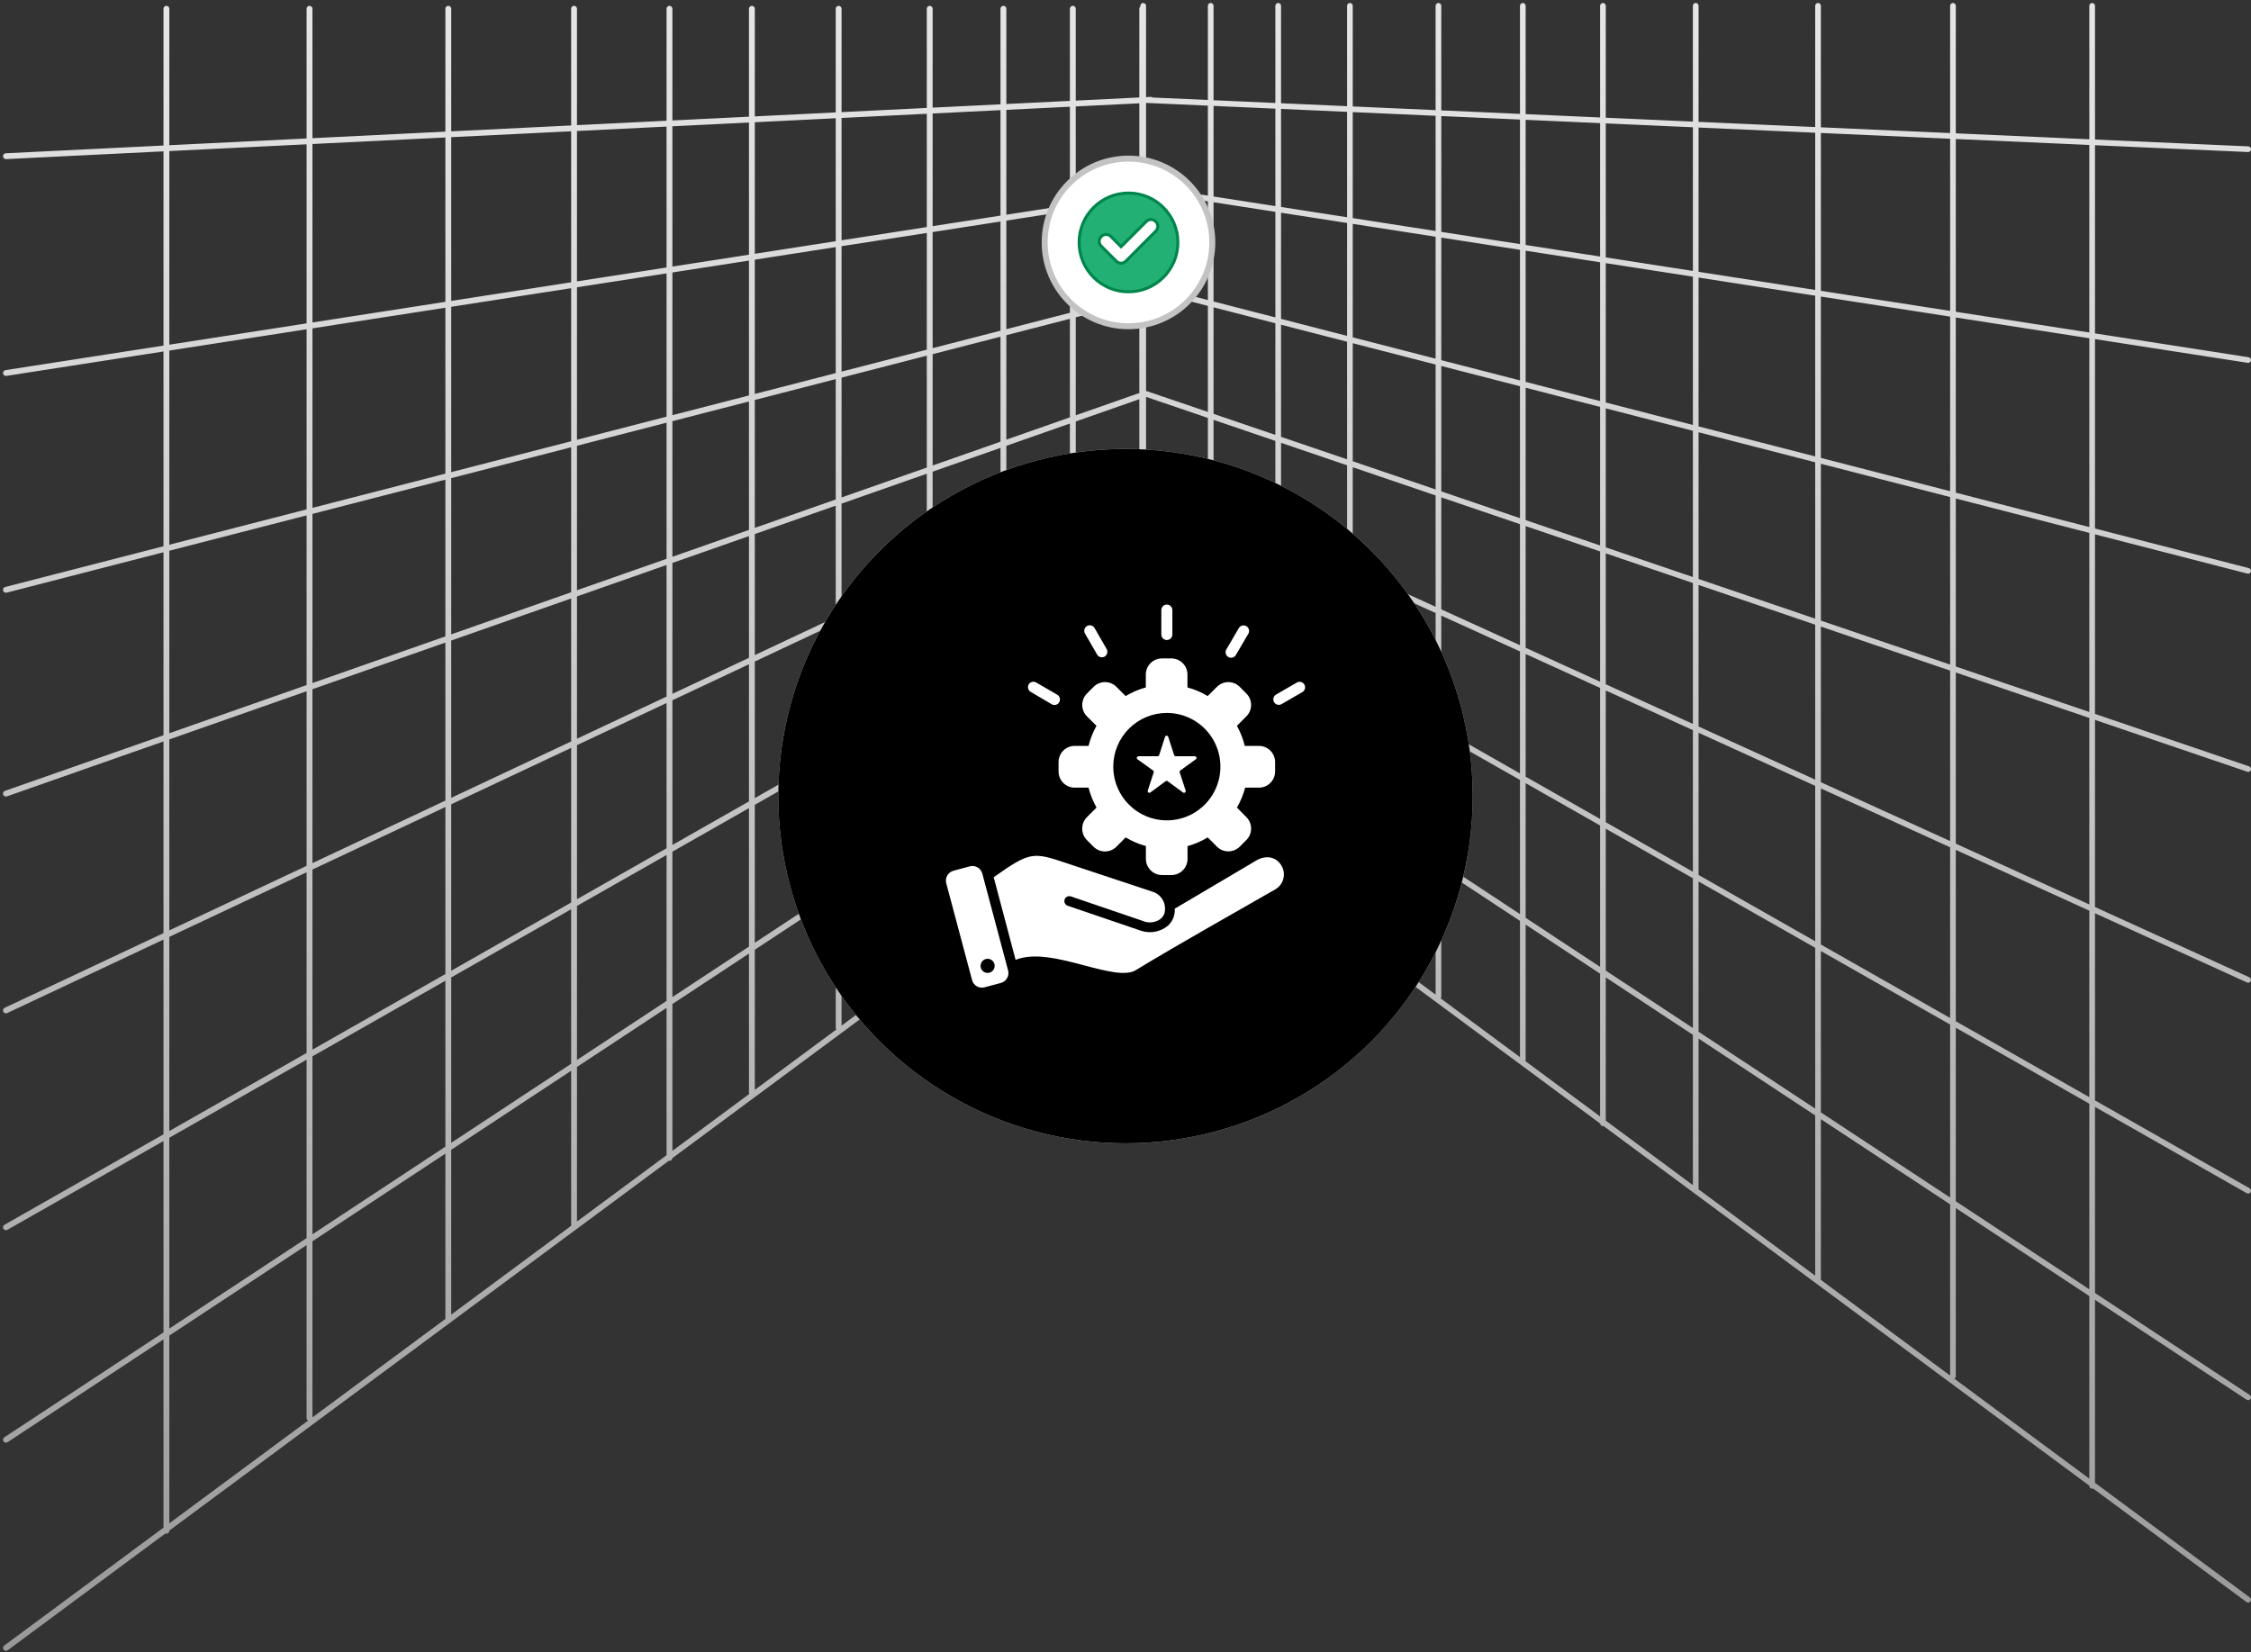 <svg xmlns="http://www.w3.org/2000/svg" width="376" height="276" viewBox="0 0 376 276" fill="none"><rect x="0" y="0" width="376" height="276" fill="#333333" stroke="none"/><path fill-rule="evenodd" clip-rule="evenodd" d="M349.468 0.5C349.73 0.5 349.942 0.712 349.942 0.974V23.311L375.556 24.453C375.817 24.466 376.018 24.688 376.005 24.95C375.993 25.211 375.77 25.412 375.509 25.399L349.942 24.259V55.694L375.602 59.679C375.86 59.719 376.037 59.962 375.997 60.22C375.957 60.479 375.715 60.656 375.456 60.616L349.942 56.653V88.291L375.647 94.912C375.901 94.977 376.053 95.236 375.988 95.489C375.923 95.742 375.664 95.895 375.411 95.829L349.942 89.269V119.266L375.69 128.032C375.937 128.119 376.066 128.39 375.979 128.636C375.892 128.883 375.622 129.013 375.375 128.926L349.942 120.267V151.528L375.727 163.27C375.966 163.378 376.072 163.658 375.964 163.897C375.857 164.135 375.576 164.241 375.338 164.134L349.942 152.569V183.83L375.761 198.513C375.988 198.643 376.068 198.932 375.938 199.16C375.809 199.387 375.52 199.467 375.292 199.337L349.942 184.92V216.011L375.79 233.047C376.008 233.191 376.069 233.485 375.925 233.704C375.781 233.922 375.487 233.982 375.268 233.838L349.942 217.146V247.723L375.808 266.876C376.019 267.031 376.063 267.328 375.907 267.538C375.751 267.749 375.455 267.793 375.244 267.637L349.64 248.678C349.586 248.698 349.529 248.71 349.468 248.71C349.206 248.71 348.994 248.498 348.994 248.236V248.2L267.85 188.116C267.842 188.118 267.833 188.12 267.824 188.121C267.813 188.123 267.803 188.124 267.792 188.125C267.778 188.126 267.764 188.127 267.749 188.127C267.501 188.127 267.297 187.935 267.277 187.692L191.283 131.422V134.758C191.284 134.907 191.215 135.055 191.086 135.15L112.313 193.479C112.292 193.728 112.082 193.924 111.827 193.924C111.81 193.924 111.792 193.923 111.775 193.922C111.758 193.92 111.742 193.917 111.725 193.914L28.283 255.699V255.738C28.283 256.008 28.065 256.226 27.796 256.226C27.733 256.226 27.673 256.214 27.618 256.192L1.284 275.691C1.068 275.851 0.763 275.805 0.603 275.589C0.443 275.373 0.488 275.068 0.704 274.908L27.309 255.208V223.763L1.259 240.932C1.034 241.08 0.732 241.018 0.584 240.794C0.436 240.569 0.498 240.267 0.722 240.119L27.309 222.596V190.623L1.235 205.451C1.001 205.584 0.704 205.503 0.571 205.269C0.438 205.035 0.519 204.737 0.753 204.604L27.309 189.502V156.965L1.188 169.25C0.942 169.36 0.654 169.251 0.543 169.006C0.433 168.76 0.542 168.472 0.787 168.361L27.309 155.889V123.867L1.149 133.044C0.895 133.133 0.617 133 0.528 132.746C0.438 132.492 0.572 132.214 0.825 132.125L27.309 122.834V92.26L1.112 99.008C0.851 99.075 0.586 98.918 0.519 98.658C0.452 98.397 0.608 98.132 0.869 98.064L27.309 91.254V58.72L1.065 62.796C0.799 62.837 0.55 62.655 0.509 62.389C0.468 62.123 0.65 61.874 0.916 61.833L27.309 57.734V25.284L1.015 26.579C0.746 26.592 0.517 26.385 0.504 26.116C0.491 25.848 0.698 25.619 0.967 25.606L27.309 24.309V1.462C27.309 1.193 27.527 0.975 27.796 0.975C28.065 0.975 28.283 1.193 28.283 1.462V24.261L51.215 23.131V1.462C51.215 1.193 51.433 0.975 51.702 0.975C51.971 0.975 52.19 1.193 52.19 1.462V23.084L74.395 21.99V1.462C74.395 1.193 74.613 0.975 74.882 0.975C75.151 0.975 75.369 1.193 75.369 1.462V21.942L95.403 20.956V1.462C95.403 1.193 95.621 0.975 95.89 0.975C96.159 0.975 96.377 1.193 96.377 1.462V20.908L111.34 20.171V1.462C111.34 1.193 111.558 0.975 111.827 0.975C112.096 0.975 112.315 1.193 112.315 1.462V20.123L125.106 19.493V1.462C125.106 1.193 125.324 0.975 125.593 0.975C125.862 0.975 126.081 1.193 126.081 1.462V19.445L139.598 18.779V1.462C139.598 1.193 139.816 0.975 140.085 0.975C140.354 0.975 140.572 1.193 140.572 1.462V18.731L154.809 18.03V1.462C154.809 1.193 155.027 0.975 155.296 0.975C155.565 0.975 155.783 1.193 155.783 1.462V17.982L167.121 17.424V1.462C167.121 1.193 167.34 0.975 167.609 0.975C167.878 0.975 168.096 1.193 168.096 1.462V17.376L178.715 16.853V1.462C178.715 1.193 178.933 0.975 179.202 0.975C179.471 0.975 179.69 1.193 179.69 1.462V16.805L190.309 16.282V1.462C190.309 1.31 190.378 1.175 190.487 1.086V0.974C190.487 0.712 190.699 0.5 190.96 0.5C191.222 0.5 191.434 0.712 191.434 0.974V16.227L192.217 16.188C192.339 16.182 192.452 16.221 192.541 16.29L201.76 16.701V0.974C201.76 0.712 201.972 0.5 202.234 0.5C202.495 0.5 202.708 0.712 202.708 0.974V16.744L213.033 17.204V0.974C213.033 0.712 213.246 0.5 213.507 0.5C213.769 0.5 213.981 0.712 213.981 0.974V17.247L225.01 17.738V0.974C225.01 0.712 225.222 0.5 225.484 0.5C225.745 0.5 225.958 0.712 225.958 0.974V17.781L239.799 18.398V0.974C239.799 0.712 240.011 0.5 240.273 0.5C240.535 0.5 240.747 0.712 240.747 0.974V18.44L253.893 19.027V0.974C253.893 0.712 254.105 0.5 254.367 0.5C254.628 0.5 254.84 0.712 254.84 0.974V19.069L267.276 19.624V0.974C267.276 0.712 267.488 0.5 267.749 0.5C268.011 0.5 268.223 0.712 268.223 0.974V19.666L282.776 20.315V0.974C282.776 0.712 282.988 0.5 283.249 0.5C283.511 0.5 283.723 0.712 283.723 0.974V20.357L303.205 21.226V0.974C303.205 0.712 303.417 0.5 303.679 0.5C303.941 0.5 304.153 0.712 304.153 0.974V21.268L325.744 22.231V0.974C325.744 0.712 325.956 0.5 326.218 0.5C326.48 0.5 326.692 0.712 326.692 0.974V22.274L348.994 23.268V0.974C348.994 0.712 349.206 0.5 349.468 0.5ZM191.434 17.202L191.572 17.196L201.76 17.65V32.681L191.434 31.077V17.202ZM191.434 49.986L192.363 49.746C192.623 49.679 192.78 49.414 192.713 49.153C192.646 48.892 192.38 48.736 192.12 48.803L191.434 48.979V48.442L201.76 51.101V68.817L191.61 65.361C191.552 65.341 191.492 65.332 191.434 65.334V49.986ZM191.434 115.589L192.509 114.881C192.734 114.733 192.796 114.43 192.648 114.206C192.5 113.981 192.198 113.919 191.973 114.067L191.434 114.422V112.675L201.76 119.481V138L191.434 130.354V115.589ZM191.434 33.231L192.316 33.094C192.582 33.053 192.764 32.804 192.723 32.538C192.7 32.394 192.618 32.275 192.505 32.203L201.76 33.64V50.123L191.434 47.463V33.231ZM192.105 32.141L191.434 32.245V32.036L192.105 32.141ZM190.309 30.903V17.258L179.69 17.781V34.069L190.309 32.419V31.862L189.481 31.733C189.223 31.693 189.046 31.451 189.086 31.192C189.126 30.934 189.368 30.756 189.627 30.797L190.309 30.903ZM190.309 47.173V33.406L179.69 35.055V52.005L190.309 49.269V48.152L189.436 47.927C189.183 47.862 189.03 47.603 189.095 47.35C189.161 47.096 189.419 46.944 189.672 47.009L190.309 47.173ZM190.309 110.798V97.925L179.69 103.964V122.163L190.309 115.164V111.933L189.293 111.264C189.075 111.12 189.015 110.826 189.159 110.608C189.303 110.389 189.596 110.329 189.815 110.473L190.309 110.798ZM201.76 118.346L191.434 111.54V94.777L201.76 100.649V118.346ZM201.76 99.559L191.434 93.686V80.385L201.76 85.087V99.559ZM191.647 79.44C191.578 79.409 191.505 79.396 191.434 79.399V66.302L201.76 69.818V84.046L191.647 79.44ZM202.708 17.692V32.828L213.033 34.432V18.153L202.708 17.692ZM202.708 33.787V50.367L213.033 53.026V35.391L202.708 33.787ZM202.708 51.345V69.139L213.033 72.655V54.005L202.708 51.345ZM202.708 70.14V84.477L213.033 89.18V73.656L202.708 70.14ZM202.708 85.519V100.098L213.033 105.97V90.221L202.708 85.519ZM202.708 101.188V118.97L213.033 125.776V107.06L202.708 101.188ZM202.708 120.105V138.342C202.708 138.45 202.671 138.55 202.61 138.63L225.01 155.216V134.804L213.981 127.535V146.091C213.981 146.352 213.769 146.564 213.507 146.564C213.246 146.564 213.033 146.352 213.033 146.091V126.911L202.708 120.105ZM225.01 133.67L213.981 126.4V107.599L225.01 113.871V133.67ZM225.01 112.781L213.981 106.509V90.652L225.01 95.675V112.781ZM225.01 94.634L213.981 89.611V73.978L225.01 77.733V94.634ZM225.01 76.732L213.981 72.977V54.249L225.01 57.09V76.732ZM225.01 56.111L213.981 53.27V35.538L225.01 37.251V56.111ZM225.01 36.292L213.981 34.579V18.195L225.01 18.687V36.292ZM225.958 18.729V36.439L239.799 38.589V19.347L225.958 18.729ZM225.958 37.398V56.355L239.799 59.921V39.548L225.958 37.398ZM225.958 57.334V77.055L239.799 81.767V60.899L225.958 57.334ZM225.958 78.056V95.065L239.799 101.369V82.768L225.958 78.056ZM225.958 96.106V113.32L239.799 121.192V102.41L225.958 96.106ZM225.958 114.41V134.294L239.799 143.417V122.282L225.958 114.41ZM225.958 135.429V155.917L239.799 166.166V144.552L225.958 135.429ZM253.893 176.602L240.655 166.8C240.713 166.722 240.747 166.625 240.747 166.52V145.176L253.893 153.841V176.602ZM253.893 152.706L240.747 144.041V122.821L253.893 130.297V152.706ZM253.893 129.207L240.747 121.731V102.841L253.893 108.828V129.207ZM253.893 107.787L240.747 101.8V83.091L253.893 87.567V107.787ZM253.893 86.566L240.747 82.09V61.143L253.893 64.529V86.566ZM253.893 63.551L240.747 60.165V39.695L253.893 41.736V63.551ZM253.893 40.777L240.747 38.736V19.389L253.893 19.975V40.777ZM254.84 20.017V40.925L267.276 42.856V20.572L254.84 20.017ZM254.84 41.883V63.795L267.276 66.998V43.815L254.84 41.883ZM254.84 64.773V86.888L267.276 91.122V67.977L254.84 64.773ZM254.84 87.889V108.218L267.276 113.881V92.123L254.84 87.889ZM254.84 109.26V129.746L267.276 136.818V114.923L254.84 109.26ZM254.84 130.836V153.331L267.276 161.526V137.908L254.84 130.836ZM254.84 154.465V177.086C254.84 177.153 254.826 177.217 254.801 177.275L267.276 186.512V162.661L254.84 154.465ZM282.776 197.989L268.223 187.213V163.286L282.776 172.877V197.989ZM282.776 171.742L268.223 162.151V138.447L282.776 146.723V171.742ZM282.776 145.633L268.223 137.357V115.354L282.776 121.981V145.633ZM282.776 120.94L268.223 114.313V92.445L282.776 97.4V120.94ZM282.776 96.399L268.223 91.444V68.221L282.776 71.969V96.399ZM282.776 70.99L268.223 67.242V43.962L282.776 46.222V70.99ZM282.776 45.263L268.223 43.003V20.614L282.776 21.263V45.263ZM283.723 21.306V45.41L303.205 48.436V22.175L283.723 21.306ZM283.723 46.369V71.234L303.205 76.252V49.395L283.723 46.369ZM283.723 72.213V96.722L303.205 103.354V77.231L283.723 72.213ZM283.723 97.722V121.372L303.205 130.244V104.355L283.723 97.722ZM283.723 122.413V146.172L303.205 157.251V131.285L283.723 122.413ZM283.723 147.262V172.367L303.205 185.207V158.341L283.723 147.262ZM283.723 173.502V198.69L303.205 213.116V186.342L283.723 173.502ZM325.744 229.805L304.144 213.811C304.146 213.799 304.148 213.787 304.15 213.775C304.152 213.756 304.153 213.737 304.153 213.718V186.967L325.744 201.198V229.805ZM325.744 200.063L304.153 185.832V158.88L325.744 171.159V200.063ZM325.744 170.069L304.153 157.79V131.717L325.744 141.549V170.069ZM325.744 140.508L304.153 130.675V104.678L325.744 112.029V140.508ZM325.744 111.028L304.153 103.677V77.475L325.744 83.037V111.028ZM325.744 82.058L304.153 76.497V49.542L325.744 52.895V82.058ZM325.744 51.936L304.153 48.583V22.217L325.744 23.18V51.936ZM326.692 23.222V52.083L348.994 55.547V24.217L326.692 23.222ZM326.692 53.042V82.302L348.994 88.047V56.506L326.692 53.042ZM326.692 83.281V111.35L348.994 118.943V89.025L326.692 83.281ZM326.692 112.351V140.94L348.994 151.096V119.944L326.692 112.351ZM326.692 141.981V170.608L348.994 183.291V152.137L326.692 141.981ZM326.692 171.698V200.687L348.994 215.387V184.382L326.692 171.698ZM326.692 201.822V229.92C326.692 230.096 326.596 230.249 326.454 230.331L348.994 247.021V216.521L326.692 201.822ZM190.309 65.673V50.276L179.69 53.011V69.38L190.181 65.7C190.223 65.685 190.266 65.676 190.309 65.673ZM190.309 79.269V66.688L179.69 70.413V84.227L190.143 79.311C190.197 79.286 190.253 79.273 190.309 79.269ZM190.309 96.803V80.309L179.69 85.303V102.843L190.309 96.803ZM190.309 134.513V116.331L179.69 123.33V142.376L190.309 134.513ZM178.816 143.023L155.783 160.078V139.087L167.121 131.614V150.695C167.121 150.965 167.34 151.183 167.609 151.183C167.878 151.183 168.096 150.965 168.096 150.695V130.971L178.715 123.972V142.727C178.715 142.838 178.753 142.941 178.816 143.023ZM178.715 122.805L168.096 129.804V110.557L178.715 104.518V122.805ZM178.715 103.397L168.096 109.436V90.756L178.715 85.762V103.397ZM178.715 84.685L168.096 89.679V74.48L178.715 70.755V84.685ZM178.715 69.722L168.096 73.447V55.997L178.715 53.262V69.722ZM178.715 52.255L168.096 54.991V36.855L178.715 35.206V52.255ZM178.715 34.22L168.096 35.869V18.352L178.715 17.829V34.22ZM167.121 36.021V18.4L155.783 18.958V37.781L167.121 36.021ZM167.121 55.242V37.007L155.783 38.768V58.162L167.121 55.242ZM167.121 73.789V56.248L155.783 59.168V77.766L167.121 73.789ZM167.121 90.137V74.822L155.783 78.799V95.469L167.121 90.137ZM167.121 109.99V91.214L155.783 96.546V116.438L167.121 109.99ZM167.121 130.447V111.111L155.783 117.559V137.919L167.121 130.447ZM154.809 160.8L140.572 171.341V149.112L154.809 139.729V160.8ZM154.809 138.562L140.572 147.945V126.21L154.809 118.114V138.562ZM154.809 116.992L140.572 125.089V103.7L154.809 97.004V116.992ZM154.809 95.928L140.572 102.623V84.135L154.809 79.141V95.928ZM154.809 78.108L140.572 83.102V63.086L154.809 59.419V78.108ZM154.809 58.413L140.572 62.08V41.13L154.809 38.919V58.413ZM154.809 37.933L140.572 40.144V19.707L154.809 19.006V37.933ZM139.598 40.295V19.755L126.081 20.421V42.394L139.598 40.295ZM139.598 62.331V41.281L126.081 43.381V65.813L139.598 62.331ZM139.598 83.444V63.337L126.081 66.819V88.186L139.598 83.444ZM139.598 103.081V84.477L126.081 89.219V109.438L139.598 103.081ZM139.598 125.643V104.158L126.081 110.515V133.33L139.598 125.643ZM139.598 148.587V126.764L126.081 134.451V157.496L139.598 148.587ZM139.598 171.704V149.754L126.081 158.663V182.072L139.693 171.993C139.633 171.912 139.598 171.812 139.598 171.704ZM125.106 20.469V42.546L112.315 44.532V21.099L125.106 20.469ZM125.106 43.532V66.064L112.315 69.359V45.519L125.106 43.532ZM125.106 67.07V88.528L112.315 93.015V70.365L125.106 67.07ZM125.106 89.56V109.896L112.315 115.912V94.047L125.106 89.56ZM125.106 110.973V133.885L112.315 141.159V116.989L125.106 110.973ZM125.106 135.006V158.139L112.315 166.569V142.28L125.106 135.006ZM125.106 159.306V182.57C125.106 182.639 125.12 182.705 125.146 182.764L112.315 192.265V167.736L125.106 159.306ZM96.377 204.066L111.34 192.986V168.379L96.377 178.241V204.066ZM96.377 177.074L111.34 167.212V142.834L96.377 151.344V177.074ZM96.377 150.223L111.34 141.713V117.447L96.377 124.484V150.223ZM96.377 123.407L111.34 116.37V94.389L96.377 99.638V123.407ZM96.377 98.606L111.34 93.357V70.616L96.377 74.47V98.606ZM96.377 73.464L111.34 69.61V45.67L96.377 47.994V73.464ZM96.377 47.007L111.34 44.684V21.146L96.377 21.883V47.007ZM95.403 21.931V47.159L75.369 50.27V22.918L95.403 21.931ZM95.403 48.145V73.715L75.369 78.875V51.256L95.403 48.145ZM95.403 74.721V98.947L75.369 105.975V79.881L95.403 74.721ZM95.403 99.98V123.865L75.369 133.287V107.008L95.403 99.98ZM95.403 124.942V150.777L75.369 162.17V134.363L95.403 124.942ZM95.403 151.898V177.716L75.369 190.92V163.291L95.403 151.898ZM95.403 178.883V204.787L75.369 219.621V192.087L95.403 178.883ZM52.19 236.785L74.404 220.336C74.401 220.321 74.399 220.306 74.397 220.29C74.396 220.28 74.396 220.27 74.395 220.26C74.395 220.254 74.395 220.247 74.395 220.241V192.729L52.19 207.364V236.785ZM52.19 206.197L74.395 191.562V163.845L52.19 176.473V206.197ZM52.19 175.352L74.395 162.724V134.822L52.19 145.264V175.352ZM52.19 144.188L74.395 133.745V107.35L52.19 115.139V144.188ZM52.19 114.106L74.395 106.317V80.132L52.19 85.852V114.106ZM52.19 84.845L74.395 79.126V51.407L52.19 54.856V84.845ZM52.19 53.87L74.395 50.421V22.966L52.19 24.059V53.87ZM51.215 24.107V54.021L28.283 57.583V25.236L51.215 24.107ZM51.215 55.007V85.096L28.283 91.003V58.569L51.215 55.007ZM51.215 86.103V114.448L28.283 122.492V92.009L51.215 86.103ZM51.215 115.481V144.646L28.283 155.43V123.525L51.215 115.481ZM51.215 145.723V175.906L28.283 188.948V156.507L51.215 145.723ZM51.215 177.028V206.839L28.283 221.953V190.069L51.215 177.028ZM51.215 208.007V236.903C51.215 237.084 51.313 237.241 51.459 237.326L28.283 254.486V223.121L51.215 208.007Z" fill="url(#paint0_linear_478_4656)"></path><circle cx="188" cy="133" r="58" fill="#DCD8FF"></circle><circle cx="188" cy="133" r="54" fill="white"></circle><circle cx="188" cy="133" r="58" fill="black"></circle><path d="M176.818 128.892C176.819 129.605 177.103 130.289 177.606 130.794C178.109 131.298 178.791 131.582 179.503 131.584H181.823C182.122 132.747 182.571 133.866 183.159 134.912L181.548 136.527C181.048 137.035 180.768 137.72 180.768 138.433C180.768 139.146 181.048 139.831 181.548 140.338L182.67 141.464C183.177 141.965 183.86 142.245 184.571 142.245C185.282 142.245 185.965 141.965 186.471 141.464L188.021 139.897C189.078 140.532 190.218 141.018 191.408 141.339V143.493C191.41 144.207 191.694 144.891 192.197 145.395C192.7 145.9 193.382 146.184 194.094 146.186H195.678C196.389 146.184 197.071 145.9 197.574 145.395C198.078 144.891 198.361 144.207 198.363 143.493V141.353C199.549 141.026 200.685 140.536 201.737 139.897L203.279 141.45C203.785 141.95 204.466 142.231 205.176 142.231C205.887 142.231 206.568 141.95 207.073 141.45L208.196 140.325C208.699 139.819 208.981 139.133 208.981 138.419C208.981 137.705 208.699 137.02 208.196 136.514L206.612 134.912C207.217 133.869 207.68 132.75 207.989 131.584H210.303C211.014 131.582 211.696 131.298 212.2 130.794C212.703 130.289 212.986 129.605 212.988 128.892V127.304C212.986 126.59 212.703 125.907 212.2 125.402C211.696 124.897 211.014 124.613 210.303 124.611H207.927C207.639 123.439 207.197 122.311 206.612 121.256L208.196 119.668C208.698 119.163 208.98 118.479 208.98 117.766C208.98 117.053 208.698 116.369 208.196 115.864L207.073 114.739C206.57 114.235 205.888 113.952 205.176 113.952C204.465 113.952 203.783 114.235 203.279 114.739L201.73 116.285C200.676 115.648 199.538 115.162 198.349 114.842V112.688C198.347 111.975 198.064 111.291 197.561 110.786C197.057 110.282 196.375 109.998 195.664 109.996H194.08C193.368 109.998 192.686 110.282 192.183 110.786C191.68 111.291 191.396 111.975 191.395 112.688V114.842C190.209 115.165 189.074 115.651 188.021 116.285L186.478 114.739C185.974 114.235 185.29 113.951 184.578 113.951C183.865 113.951 183.182 114.235 182.677 114.739L181.555 115.864C181.056 116.371 180.776 117.054 180.776 117.766C180.776 118.478 181.056 119.162 181.555 119.668L183.152 121.256C182.566 122.312 182.119 123.44 181.823 124.611H179.503C178.791 124.613 178.109 124.897 177.606 125.402C177.103 125.907 176.819 126.59 176.818 127.304V128.892ZM194.906 119.102C196.677 119.102 198.407 119.628 199.879 120.615C201.352 121.601 202.499 123.002 203.176 124.642C203.854 126.282 204.031 128.087 203.686 129.828C203.34 131.569 202.488 133.168 201.236 134.423C199.984 135.679 198.389 136.533 196.653 136.88C194.916 137.226 193.116 137.048 191.481 136.369C189.845 135.69 188.447 134.539 187.464 133.063C186.48 131.587 185.955 129.852 185.955 128.077C185.955 125.697 186.898 123.414 188.577 121.731C190.255 120.048 192.532 119.102 194.906 119.102ZM193.984 105.985V101.925C193.984 101.68 194.081 101.444 194.254 101.271C194.427 101.097 194.662 101 194.906 101C195.151 101 195.386 101.097 195.559 101.271C195.732 101.444 195.829 101.68 195.829 101.925V105.998C195.829 106.244 195.732 106.479 195.559 106.653C195.386 106.826 195.151 106.924 194.906 106.924C194.662 106.924 194.427 106.826 194.254 106.653C194.081 106.479 193.984 106.244 193.984 105.998V105.985ZM190.004 126.848C189.956 126.813 189.921 126.764 189.902 126.707C189.884 126.65 189.884 126.59 189.903 126.533C189.921 126.477 189.957 126.427 190.004 126.392C190.052 126.357 190.11 126.338 190.169 126.337H193.357C193.418 126.338 193.477 126.319 193.525 126.283C193.574 126.247 193.609 126.195 193.626 126.137L194.603 123.099C194.622 123.042 194.658 122.993 194.706 122.958C194.754 122.923 194.812 122.904 194.872 122.904C194.932 122.904 194.99 122.923 195.038 122.958C195.086 122.993 195.122 123.042 195.14 123.099L196.118 126.137C196.135 126.195 196.17 126.247 196.219 126.283C196.267 126.319 196.326 126.338 196.387 126.337H199.575C199.634 126.337 199.692 126.356 199.74 126.39C199.789 126.425 199.825 126.474 199.843 126.531C199.863 126.588 199.864 126.649 199.845 126.707C199.826 126.764 199.79 126.814 199.74 126.848L197.158 128.719C197.109 128.754 197.072 128.803 197.053 128.861C197.034 128.918 197.035 128.98 197.055 129.037L198.046 132.074C198.066 132.131 198.067 132.193 198.048 132.251C198.029 132.308 197.992 132.358 197.943 132.392C197.896 132.429 197.838 132.449 197.778 132.449C197.718 132.449 197.66 132.429 197.612 132.392L195.037 130.507C194.99 130.47 194.932 130.45 194.872 130.45C194.812 130.45 194.754 130.47 194.707 130.507L192.152 132.392C192.105 132.429 192.047 132.449 191.987 132.449C191.927 132.449 191.869 132.429 191.822 132.392C191.772 132.358 191.735 132.308 191.717 132.251C191.698 132.193 191.699 132.131 191.718 132.074L192.71 129.037C192.726 128.98 192.725 128.919 192.707 128.862C192.689 128.805 192.654 128.756 192.607 128.719L190.004 126.848ZM181.224 105.826C181.109 105.614 181.081 105.365 181.146 105.133C181.211 104.9 181.365 104.703 181.573 104.582C181.782 104.461 182.029 104.427 182.262 104.487C182.496 104.546 182.696 104.695 182.822 104.901L184.853 108.429C184.973 108.642 185.004 108.895 184.94 109.131C184.875 109.368 184.72 109.569 184.509 109.692C184.297 109.812 184.046 109.843 183.811 109.778C183.577 109.714 183.377 109.558 183.256 109.347L181.224 105.826ZM171.819 114.352C171.878 114.247 171.959 114.155 172.054 114.081C172.15 114.008 172.259 113.953 172.375 113.922C172.492 113.891 172.613 113.882 172.733 113.898C172.852 113.914 172.967 113.953 173.072 114.014L176.59 116.05C176.802 116.173 176.957 116.375 177.02 116.612C177.083 116.849 177.05 117.101 176.928 117.314C176.868 117.419 176.788 117.511 176.692 117.585C176.597 117.658 176.488 117.713 176.371 117.744C176.255 117.775 176.133 117.784 176.014 117.768C175.894 117.752 175.779 117.713 175.675 117.652L172.183 115.595C171.973 115.477 171.816 115.281 171.748 115.048C171.68 114.816 171.705 114.566 171.819 114.352ZM204.87 108.449L206.936 104.921C207.061 104.715 207.262 104.567 207.495 104.507C207.729 104.448 207.976 104.482 208.184 104.603C208.393 104.723 208.546 104.921 208.611 105.153C208.676 105.386 208.648 105.635 208.533 105.847L206.467 109.368C206.412 109.481 206.334 109.582 206.238 109.665C206.142 109.747 206.03 109.808 205.909 109.846C205.789 109.883 205.661 109.895 205.536 109.881C205.41 109.867 205.289 109.827 205.18 109.764C205.07 109.701 204.975 109.616 204.899 109.515C204.824 109.413 204.77 109.297 204.741 109.174C204.712 109.051 204.708 108.923 204.73 108.798C204.753 108.673 204.8 108.555 204.87 108.449ZM212.809 117.293C212.689 117.08 212.658 116.827 212.723 116.591C212.787 116.354 212.942 116.153 213.153 116.03L216.672 113.993C216.882 113.89 217.124 113.871 217.348 113.94C217.572 114.009 217.761 114.16 217.878 114.364C217.994 114.568 218.029 114.808 217.975 115.037C217.921 115.265 217.783 115.465 217.588 115.595L214.069 117.631C213.857 117.754 213.606 117.787 213.369 117.724C213.133 117.66 212.932 117.506 212.809 117.293ZM169.643 160.353L165.986 146.552C172.135 142.196 172.576 142.341 178.257 144.232L178.945 144.467L192.476 148.954C193.19 149.163 193.8 149.634 194.183 150.274C194.566 150.915 194.694 151.676 194.541 152.406C194.287 153.787 192.434 154.374 191.271 153.981L178.876 149.755C178.774 149.72 178.666 149.706 178.558 149.713C178.451 149.72 178.345 149.748 178.249 149.796C178.152 149.844 178.065 149.91 177.994 149.991C177.923 150.073 177.868 150.167 177.833 150.27C177.798 150.372 177.784 150.48 177.791 150.588C177.798 150.696 177.826 150.802 177.874 150.899C177.921 150.996 177.988 151.083 178.069 151.154C178.15 151.226 178.244 151.281 178.346 151.316L190.74 155.541C191.493 155.761 192.287 155.792 193.054 155.629C193.821 155.466 194.535 155.116 195.134 154.609C195.511 154.251 195.805 153.815 195.994 153.33C196.183 152.846 196.263 152.325 196.228 151.806L210.089 143.611C211.563 142.886 213.167 143.128 214.049 144.605C214.245 144.933 214.374 145.297 214.428 145.676C214.482 146.055 214.461 146.44 214.364 146.811C214.268 147.181 214.1 147.528 213.868 147.832C213.636 148.136 213.347 148.391 213.016 148.582C205.311 153.014 197.344 157.446 189.756 162.051C188.103 163.121 184.722 162.231 181.114 161.278C177.086 160.215 172.803 159.089 169.643 160.353ZM162.378 163.75C162.496 164.181 162.779 164.549 163.166 164.773C163.553 164.997 164.012 165.058 164.444 164.944L167.198 164.205C167.412 164.147 167.612 164.047 167.787 163.911C167.962 163.774 168.108 163.605 168.217 163.411C168.331 163.22 168.404 163.007 168.434 162.787C168.463 162.566 168.448 162.342 168.389 162.127L164.079 145.931C163.96 145.497 163.676 145.127 163.287 144.902C163.096 144.79 162.884 144.717 162.664 144.687C162.444 144.658 162.221 144.672 162.006 144.729L159.252 145.468C158.821 145.586 158.454 145.87 158.23 146.257C158.005 146.645 157.942 147.105 158.054 147.539L162.378 163.75ZM164.664 160.215C164.889 160.155 165.127 160.163 165.347 160.238C165.567 160.313 165.76 160.452 165.902 160.637C166.043 160.822 166.127 161.045 166.142 161.278C166.158 161.511 166.104 161.743 165.988 161.945C165.872 162.147 165.698 162.31 165.49 162.414C165.281 162.517 165.047 162.556 164.816 162.526C164.585 162.496 164.369 162.398 164.193 162.245C164.018 162.092 163.892 161.89 163.831 161.665C163.751 161.362 163.794 161.039 163.95 160.768C164.106 160.496 164.363 160.297 164.664 160.215Z" fill="white"></path><circle cx="188.5" cy="40.5" r="14" fill="white" stroke="#C3C3C3"></circle><path d="M188.5 32.25C193.055 32.25 196.75 35.945 196.75 40.5C196.75 45.055 193.055 48.75 188.5 48.75C183.945 48.75 180.25 45.055 180.25 40.5C180.25 35.945 183.945 32.25 188.5 32.25ZM192.98 36.933C192.559 36.587 191.966 36.587 191.545 36.933L191.458 37.012L187.261 41.209L185.561 39.509C185.137 39.085 184.489 39.059 184.037 39.43L183.949 39.509C183.526 39.932 183.499 40.581 183.87 41.032L183.949 41.119L186.464 43.634C186.676 43.863 186.973 43.973 187.261 43.973C187.526 43.973 187.783 43.867 187.978 43.706L188.057 43.634H188.058L193.05 38.622L193.051 38.623C193.474 38.2 193.5 37.554 193.148 37.103L193.073 37.017L193.068 37.012L192.98 36.933Z" fill="#22B074" stroke="#00854D" stroke-width="0.5"></path><defs><linearGradient id="paint0_linear_478_4656" x1="188.253" y1="0.5" x2="188.253" y2="275.786" gradientUnits="userSpaceOnUse"><stop stop-color="#E5E5E5"></stop><stop offset="1" stop-color="white" stop-opacity="0.5"></stop></linearGradient></defs></svg>